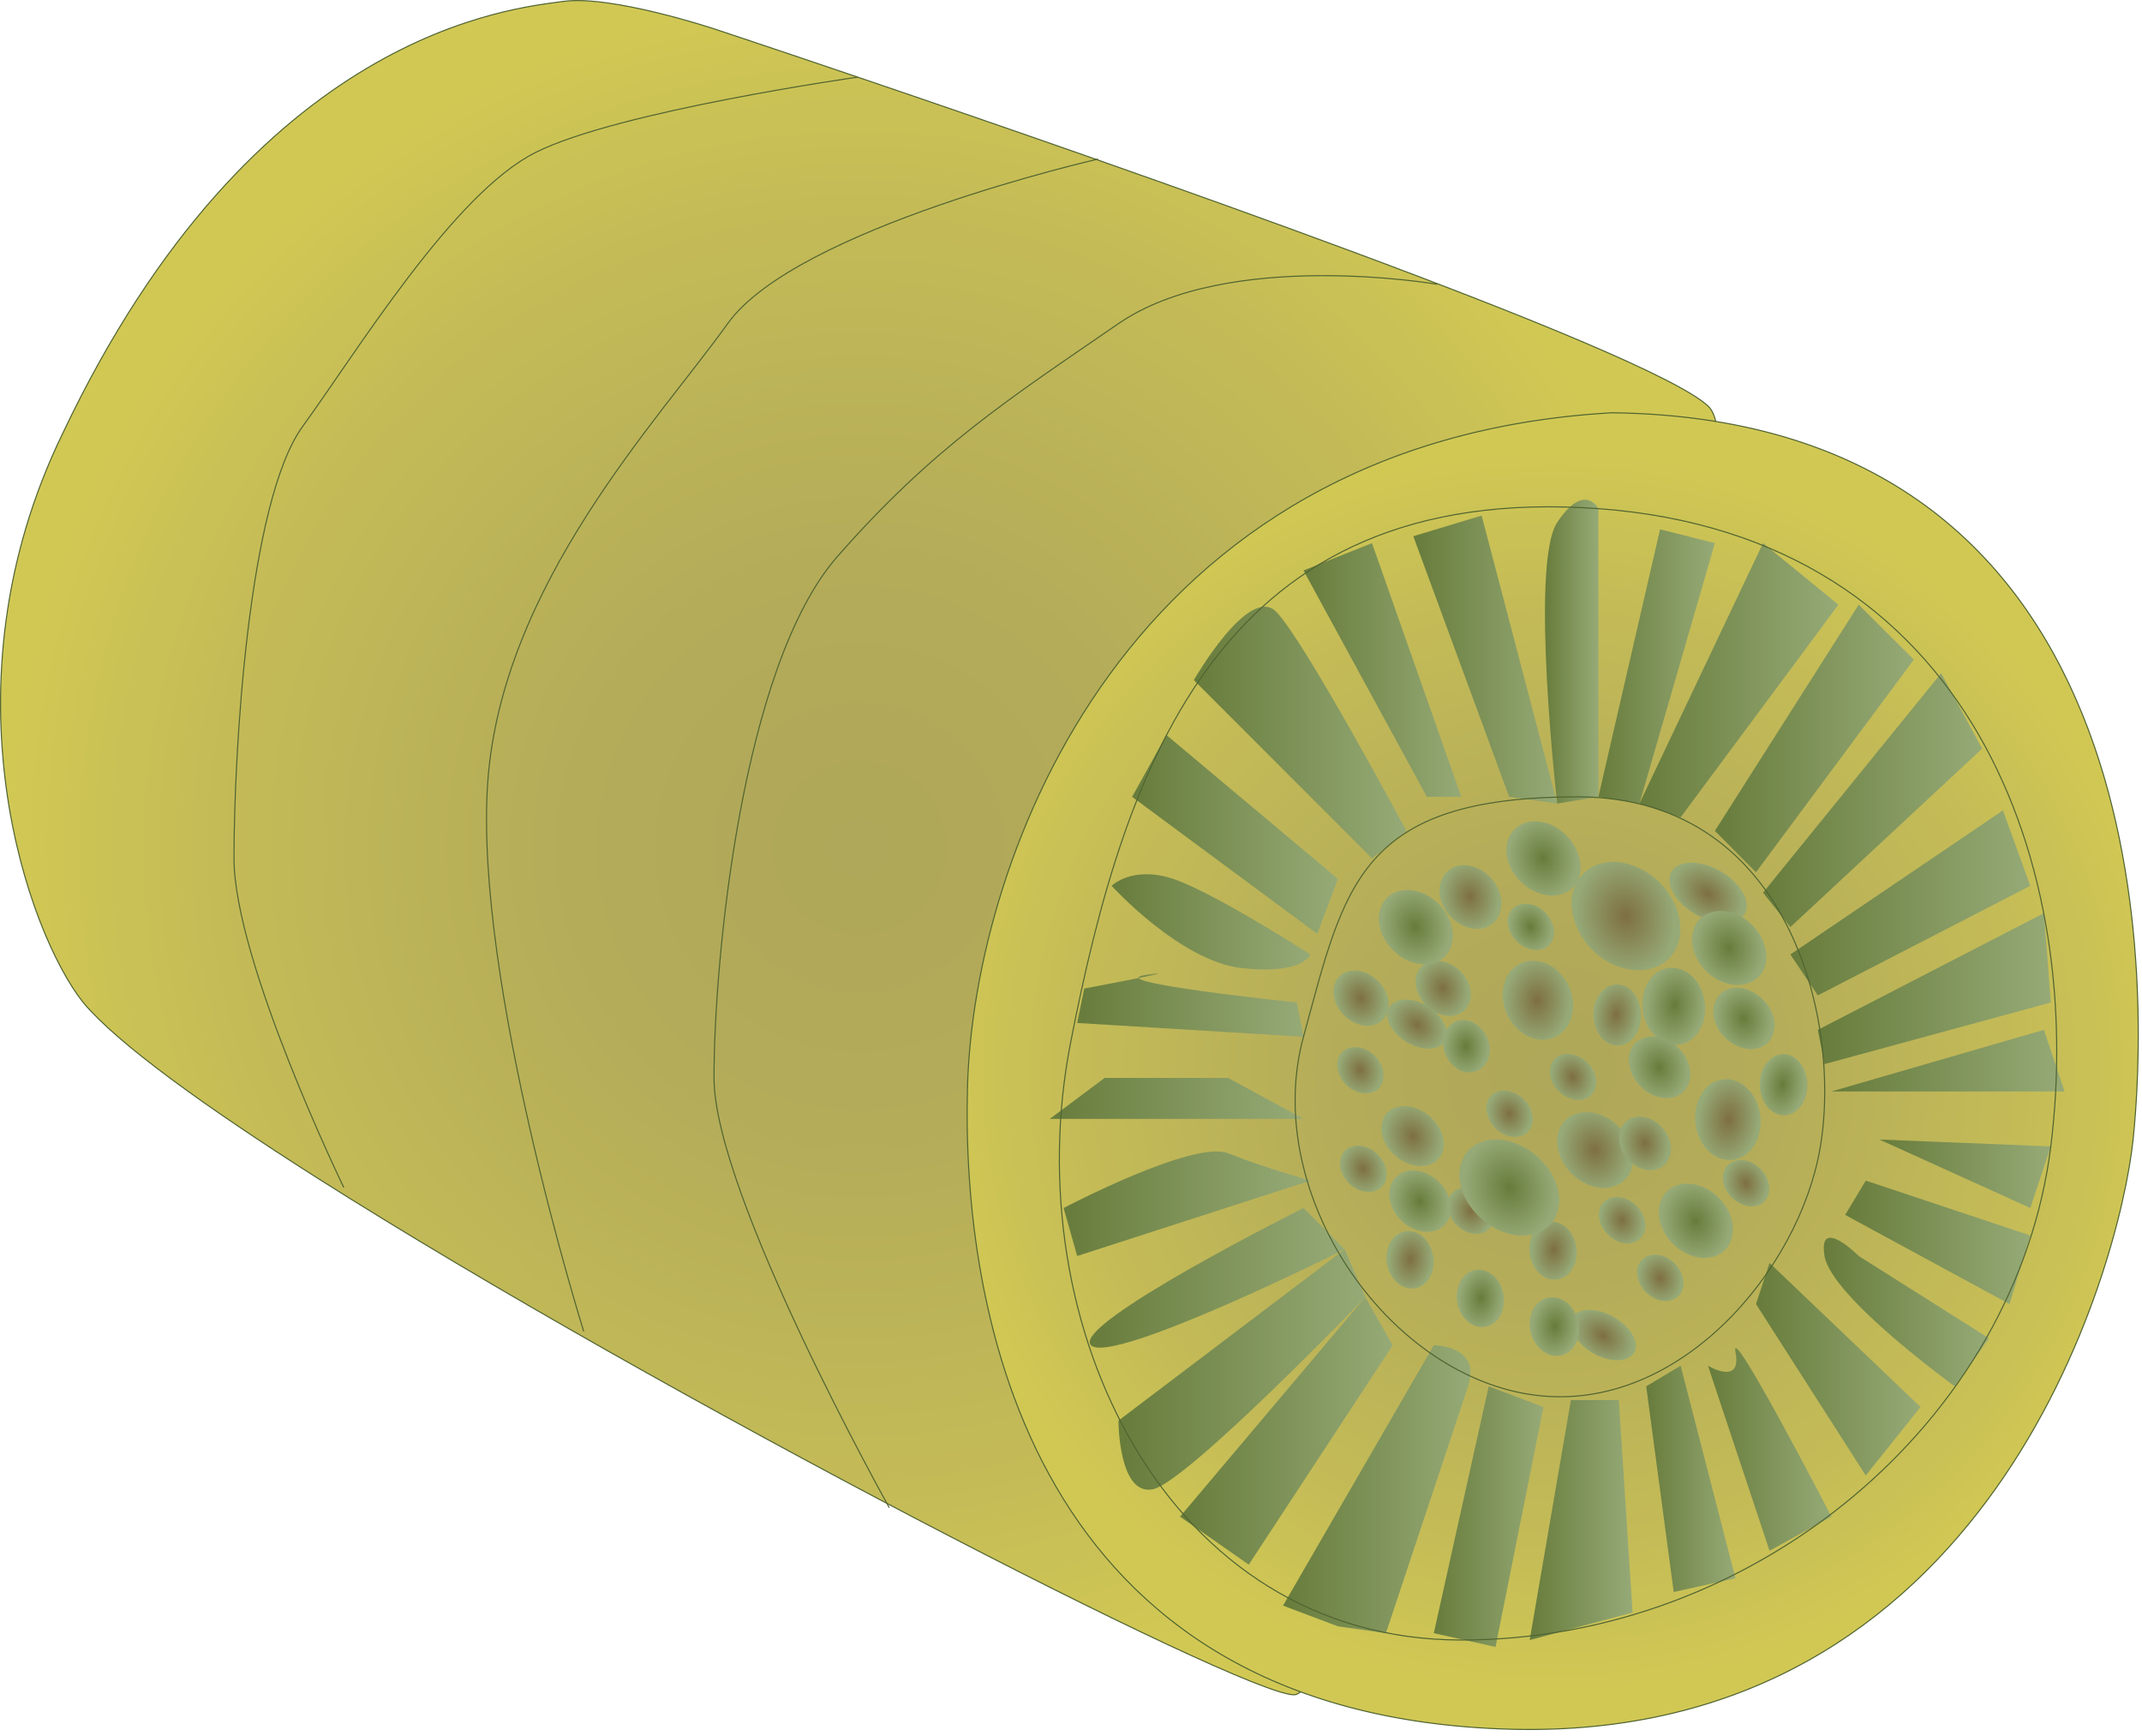 
        <svg xmlns:rdf="http://www.w3.org/1999/02/22-rdf-syntax-ns#" xmlns="http://www.w3.org/2000/svg" xmlns:cc="http://creativecommons.org/ns#" xmlns:xlink="http://www.w3.org/1999/xlink" xmlns:dc="http://purl.org/dc/elements/1.1/" x="0px" y="0px" width="501" height="406" viewBox="0 0 501 406" xml:space="preserve">
            <title>Cyclotella</title>
            <desc xmlns:ian_image_library="https://ian.umces.edu/media-library/">
                <ian_image_library:title>Cyclotella</ian_image_library:title>
                <ian_image_library:descr>Illustration of Cyclotella spp.</ian_image_library:descr>
                <ian_image_library:scene>
                    <ian_image_library:contains>microalgae, algae, Cyclotella, centric, diatom, Chromista, Ochrophyta, Coscinodiscophyceae, Thalassiosirales, Stephanodiscaceae</ian_image_library:contains>
                    <ian_image_library:when>2004-03-05</ian_image_library:when>
                </ian_image_library:scene>
            </desc>
            
 <defs></defs>
 <radialGradient id="ian_symbols_5cb933915d2157a47d3fc09c2e5d3091" gradientUnits="userSpaceOnUse" cy="198.25" cx="201.03" r="199.52">
  <stop stop-color="#AFA759" offset="0"/>
  <stop stop-color="#B4AC59" offset=".342"/>
  <stop stop-color="#C4BB57" offset=".755"/>
  <stop stop-color="#D1C854" offset="1"/>
 </radialGradient>
 <path stroke="#4F6330" stroke-width=".25" d="m131.74.331c-11.273 1.615-72.175 6.404-117.06 101-28.87 59.348-8.025 117.07 4.789 133.14 7.971 9.538 28.397 24.296 54.889 41.123 80.308 50.986 216.22 120.78 228.3 120.78 16.022 0 116.11-283.8 96.83-301.43-14.448-13.226-137.99-56.234-198.87-76.903-20.312-6.896-33.612-11.301-33.612-11.301s-24.08-7.979-35.27-6.405z" fill="url(#ian_symbols_5cb933915d2157a47d3fc09c2e5d3091)"/>
 <radialGradient id="ian_symbols_3bca7b3c6e75caf47d4ebc731e67a5d5" gradientUnits="userSpaceOnUse" cy="250.51" cx="363.16" r="145.72">
  <stop stop-color="#AFA759" offset="0"/>
  <stop stop-color="#B4AC59" offset=".342"/>
  <stop stop-color="#C4BB57" offset=".755"/>
  <stop stop-color="#D1C854" offset="1"/>
 </radialGradient>
 <path stroke="#4F6330" stroke-width=".25" d="m377.06 96.539c131.44 1.614 125.04 139.5 121.86 169.97-3.223 30.465-33.693 141.09-145.92 137.91-112.24-3.215-128.26-97.855-126.69-150.75 1.6-52.91 36.9-150.73 150.75-157.13z" fill="url(#ian_symbols_3bca7b3c6e75caf47d4ebc731e67a5d5)"/>
 <linearGradient id="ian_symbols_9c4a12a8a3c2b194c1f5312bed7d9abe" y2="154.26" gradientUnits="userSpaceOnUse" x2="364.22" y1="154.26" x1="330.57">
  <stop stop-color="#677C3B" offset="0"/>
  <stop stop-color="#96AA77" offset="1"/>
 </linearGradient>
 <polygon points="330.56 125.41 352.99 186.36 364.22 187.93 346.55 120.58" fill="url(#ian_symbols_9c4a12a8a3c2b194c1f5312bed7d9abe)"/>
 <linearGradient id="ian_symbols_17ed2718ba5e9dd41907d79bc9f244c3" y2="152.41" gradientUnits="userSpaceOnUse" x2="373.86" y1="152.41" x1="361.36">
  <stop stop-color="#677C3B" offset="0"/>
  <stop stop-color="#96AA77" offset="1"/>
 </linearGradient>
 <path d="m364.22 122.18c6.403-9.612 9.646-3.215 9.646-3.215v67.393l-9.646 1.574c0 .01-6.44-56.11 0-65.74z" fill="url(#ian_symbols_17ed2718ba5e9dd41907d79bc9f244c3)"/>
 <linearGradient id="ian_symbols_2dcd15104f075074c11b830268898e3a" y2="155.86" gradientUnits="userSpaceOnUse" x2="401.1" y1="155.86" x1="373.86">
  <stop stop-color="#677C3B" offset="0"/>
  <stop stop-color="#96AA77" offset="1"/>
 </linearGradient>
 <polygon points="388.28 123.8 401.1 127.02 383.46 187.93 373.86 186.36" fill="url(#ian_symbols_2dcd15104f075074c11b830268898e3a)"/>
 <linearGradient id="ian_symbols_0fd821a047994e24459b17b7ccf87015" y2="159.08" gradientUnits="userSpaceOnUse" x2="430" y1="159.08" x1="383.46">
  <stop stop-color="#677C3B" offset="0"/>
  <stop stop-color="#96AA77" offset="1"/>
 </linearGradient>
 <polygon points="393.09 191.15 430 141.42 412.36 127.02 383.46 187.93" fill="url(#ian_symbols_0fd821a047994e24459b17b7ccf87015)"/>
 <linearGradient id="ian_symbols_d8694963124d81c475cba6aa4a4d4dd2" y2="172.71" gradientUnits="userSpaceOnUse" x2="447.63" y1="172.71" x1="401.1">
  <stop stop-color="#677C3B" offset="0"/>
  <stop stop-color="#96AA77" offset="1"/>
 </linearGradient>
 <polygon points="401.1 194.32 434.74 141.42 447.63 154.27 410.72 203.99" fill="url(#ian_symbols_d8694963124d81c475cba6aa4a4d4dd2)"/>
 <linearGradient id="ian_symbols_326f8f95bc1789c46d6561e263346db3" y2="187.14" gradientUnits="userSpaceOnUse" x2="463.61" y1="187.14" x1="412.37">
  <stop stop-color="#677C3B" offset="0"/>
  <stop stop-color="#96AA77" offset="1"/>
 </linearGradient>
 <polygon points="418.76 216.82 463.61 175.09 454.02 157.45 412.36 208.78" fill="url(#ian_symbols_326f8f95bc1789c46d6561e263346db3)"/>
 <linearGradient id="ian_symbols_c78c071996444b149174eb12e63117c1" y2="211.17" gradientUnits="userSpaceOnUse" x2="474.87" y1="211.17" x1="418.76">
  <stop stop-color="#677C3B" offset="0"/>
  <stop stop-color="#96AA77" offset="1"/>
 </linearGradient>
 <polygon points="425.17 232.8 474.87 207.17 468.48 189.53 418.76 223.23" fill="url(#ian_symbols_c78c071996444b149174eb12e63117c1)"/>
 <linearGradient id="ian_symbols_940294b0184701f4b1fa37ce9a470256" y2="231.22" gradientUnits="userSpaceOnUse" x2="479.68" y1="231.22" x1="425.17">
  <stop stop-color="#677C3B" offset="0"/>
  <stop stop-color="#96AA77" offset="1"/>
 </linearGradient>
 <polygon points="425.17 240.86 478.06 213.57 479.68 234.46 426.74 248.87" fill="url(#ian_symbols_940294b0184701f4b1fa37ce9a470256)"/>
 <linearGradient id="ian_symbols_7913483375b09e64e111b43811edd850" y2="248.07" gradientUnits="userSpaceOnUse" x2="482.89" y1="248.07" x1="428.35">
  <stop stop-color="#677C3B" offset="0"/>
  <stop stop-color="#96AA77" offset="1"/>
 </linearGradient>
 <polygon points="428.35 255.27 478.06 240.86 482.89 255.27" fill="url(#ian_symbols_7913483375b09e64e111b43811edd850)"/>
 <linearGradient id="ian_symbols_783d3590c63dd3247dc6bdfd68340755" y2="274.52" gradientUnits="userSpaceOnUse" x2="479.68" y1="274.52" x1="439.58">
  <stop stop-color="#677C3B" offset="0"/>
  <stop stop-color="#96AA77" offset="1"/>
 </linearGradient>
 <polygon points="439.58 266.51 479.68 268.12 474.87 282.52" fill="url(#ian_symbols_783d3590c63dd3247dc6bdfd68340755)"/>
 <linearGradient id="ian_symbols_712651d1136ac024a1d38b489dc40028" y2="290.56" gradientUnits="userSpaceOnUse" x2="474.87" y1="290.56" x1="431.57">
  <stop stop-color="#677C3B" offset="0"/>
  <stop stop-color="#96AA77" offset="1"/>
 </linearGradient>
 <polygon points="436.39 276.12 431.57 284.14 470.01 304.99 474.87 288.94" fill="url(#ian_symbols_712651d1136ac024a1d38b489dc40028)"/>
 <linearGradient id="ian_symbols_41cc6029d4ef16046911c603aa4363e0" y2="306.86" gradientUnits="userSpaceOnUse" x2="465.22" y1="306.86" x1="426.57">
  <stop stop-color="#677C3B" offset="0"/>
  <stop stop-color="#96AA77" offset="1"/>
 </linearGradient>
 <path d="m426.74 293.75c-1.574-9.611 8.004 0 8.004 0l30.478 19.252-8.011 11.227s-28.86-20.85-30.47-30.48z" fill="url(#ian_symbols_41cc6029d4ef16046911c603aa4363e0)"/>
 <linearGradient id="ian_symbols_dcb7ad8d80f20da4914f7818253d8d70" y2="320.23" gradientUnits="userSpaceOnUse" x2="449.2" y1="320.23" x1="410.72">
  <stop stop-color="#677C3B" offset="0"/>
  <stop stop-color="#96AA77" offset="1"/>
 </linearGradient>
 <polygon points="410.72 304.99 413.89 295.37 449.2 329.07 436.39 345.08" fill="url(#ian_symbols_dcb7ad8d80f20da4914f7818253d8d70)"/>
 <linearGradient id="ian_symbols_163fcfaa4224eff4a571750f3ab4d35d" y2="338.98" gradientUnits="userSpaceOnUse" x2="428.35" y1="338.98" x1="399.48">
  <stop stop-color="#677C3B" offset="0"/>
  <stop stop-color="#96AA77" offset="1"/>
 </linearGradient>
 <path d="m399.48 319.41s8.004 4.824 6.438-3.188c-1.608-8.004 22.433 38.482 22.433 38.482l-14.469 7.977-14.4-43.27z" fill="url(#ian_symbols_163fcfaa4224eff4a571750f3ab4d35d)"/>
 <linearGradient id="ian_symbols_f214671fa08deb5429abdeddfb9c6c46" y2="345.87" gradientUnits="userSpaceOnUse" x2="405.92" y1="345.87" x1="385.04">
  <stop stop-color="#677C3B" offset="0"/>
  <stop stop-color="#96AA77" offset="1"/>
 </linearGradient>
 <polygon points="405.92 369.12 393.09 319.41 385.04 324.23 391.47 372.34" fill="url(#ian_symbols_f214671fa08deb5429abdeddfb9c6c46)"/>
 <linearGradient id="ian_symbols_2217bac7da033f748993e67e98b35641" y2="355.51" gradientUnits="userSpaceOnUse" x2="381.85" y1="355.51" x1="357.78">
  <stop stop-color="#677C3B" offset="0"/>
  <stop stop-color="#96AA77" offset="1"/>
 </linearGradient>
 <polygon points="381.85 377.13 378.63 327.44 367.43 327.44 357.78 383.57" fill="url(#ian_symbols_2217bac7da033f748993e67e98b35641)"/>
 <linearGradient id="ian_symbols_5dd16ea72b2a7664a5f8ff9e18218d7e" y2="354.7" gradientUnits="userSpaceOnUse" x2="361" y1="354.7" x1="335.36">
  <stop stop-color="#677C3B" offset="0"/>
  <stop stop-color="#96AA77" offset="1"/>
 </linearGradient>
 <polygon points="349.8 385.18 361 329.07 348.2 324.23 335.36 381.96" fill="url(#ian_symbols_5dd16ea72b2a7664a5f8ff9e18218d7e)"/>
 <linearGradient id="ian_symbols_b1fd010fa2075844a127b033c221f452" y2="348.29" gradientUnits="userSpaceOnUse" x2="343.94" y1="348.29" x1="300.09">
  <stop stop-color="#677C3B" offset="0"/>
  <stop stop-color="#96AA77" offset="1"/>
 </linearGradient>
 <path d="m324.16 381.96s15.989-48.102 19.204-57.727c3.188-9.613-8.004-9.613-8.004-9.613l-35.268 60.902 12.842 4.836 11.23 1.6z" fill="url(#ian_symbols_b1fd010fa2075844a127b033c221f452)"/>
 <linearGradient id="ian_symbols_b517edbf80b090744d7563192525f600" y2="156.69" gradientUnits="userSpaceOnUse" x2="341.79" y1="156.69" x1="304.88">
  <stop stop-color="#677C3B" offset="0"/>
  <stop stop-color="#96AA77" offset="1"/>
 </linearGradient>
 <polygon points="304.88 133.42 320.9 127.02 341.79 186.36 333.74 186.36" fill="url(#ian_symbols_b517edbf80b090744d7563192525f600)"/>
 <linearGradient id="ian_symbols_b964ed77411e21f4d5cf2d8621b93d4b" y2="334.66" gradientUnits="userSpaceOnUse" x2="325.74" y1="334.66" x1="276.01">
  <stop stop-color="#677C3B" offset="0"/>
  <stop stop-color="#96AA77" offset="1"/>
 </linearGradient>
 <polygon points="292.08 365.94 325.74 314.62 319.33 303.38 276.01 354.7" fill="url(#ian_symbols_b964ed77411e21f4d5cf2d8621b93d4b)"/>
 <linearGradient id="ian_symbols_f5cc45ee0c922cc4e5fdbed170a9aa76" y2="320.3" gradientUnits="userSpaceOnUse" x2="319.33" y1="320.3" x1="261.6">
  <stop stop-color="#677C3B" offset="0"/>
  <stop stop-color="#96AA77" offset="1"/>
 </linearGradient>
 <path d="m269.62 348.31c8.011-1.613 49.715-44.934 49.715-44.934l-4.823-11.191-52.91 40.063c-.01 0-.01 17.63 8.01 16.06z" fill="url(#ian_symbols_f5cc45ee0c922cc4e5fdbed170a9aa76)"/>
 <linearGradient id="ian_symbols_3da38827b5890f24b165e48afb984427" y2="298.85" gradientUnits="userSpaceOnUse" x2="314.51" y1="298.85" x1="254.86">
  <stop stop-color="#677C3B" offset="0"/>
  <stop stop-color="#96AA77" offset="1"/>
 </linearGradient>
 <path d="m255.16 314.62c4.843 4.789 59.354-22.432 59.354-22.432l-9.626-9.66c0-.01-54.51 27.28-49.72 32.09z" fill="url(#ian_symbols_3da38827b5890f24b165e48afb984427)"/>
 <linearGradient id="ian_symbols_547def588ce671b4d508b8d276507d26" y2="281.53" gradientUnits="userSpaceOnUse" x2="306.48" y1="281.53" x1="248.77">
  <stop stop-color="#677C3B" offset="0"/>
  <stop stop-color="#96AA77" offset="1"/>
 </linearGradient>
 <path d="m251.95 293.75l54.538-17.629s-11.227-3.176-19.23-6.391c-8.025-3.223-38.482 12.793-38.482 12.793l3.17 11.23z" fill="url(#ian_symbols_547def588ce671b4d508b8d276507d26)"/>
 <linearGradient id="ian_symbols_9f3435910d486dd419487f71466bcd88" y2="256.89" gradientUnits="userSpaceOnUse" x2="304.88" y1="256.89" x1="245.54">
  <stop stop-color="#677C3B" offset="0"/>
  <stop stop-color="#96AA77" offset="1"/>
 </linearGradient>
 <polygon points="245.54 261.68 304.88 261.68 287.25 252.1 258.38 252.1" fill="url(#ian_symbols_9f3435910d486dd419487f71466bcd88)"/>
 <linearGradient id="ian_symbols_7579a5b4e08c39f41d43a11695bf0520" y2="235.08" gradientUnits="userSpaceOnUse" x2="304.88" y1="235.08" x1="251.95">
  <stop stop-color="#677C3B" offset="0"/>
  <stop stop-color="#96AA77" offset="1"/>
 </linearGradient>
 <path d="m251.95 239.25l52.937 3.223-1.573-8.012s-46.5-4.836-35.26-6.45c11.179-1.602-14.456 3.188-14.456 3.188l-1.65 8.05z" fill="url(#ian_symbols_7579a5b4e08c39f41d43a11695bf0520)"/>
 <linearGradient id="ian_symbols_303bb174d597d2a471bb43490b4370b2" y2="215.6" gradientUnits="userSpaceOnUse" x2="306.48" y1="215.6" x1="260">
  <stop stop-color="#677C3B" offset="0"/>
  <stop stop-color="#96AA77" offset="1"/>
 </linearGradient>
 <path d="m260 207.17s16.016 17.63 30.43 19.244c14.455 1.602 16.057-3.188 16.057-3.188s-22.453-14.442-32.045-17.664c-9.65-3.19-14.44 1.61-14.44 1.61z" fill="url(#ian_symbols_303bb174d597d2a471bb43490b4370b2)"/>
 <linearGradient id="ian_symbols_d3376ddd2b05f1a4e9b120b0acf3fcb9" y2="195.15" gradientUnits="userSpaceOnUse" x2="312.94" y1="195.15" x1="264.79">
  <stop stop-color="#677C3B" offset="0"/>
  <stop stop-color="#96AA77" offset="1"/>
 </linearGradient>
 <polygon points="264.79 186.36 308.1 218.4 312.94 205.56 272.82 171.9" fill="url(#ian_symbols_d3376ddd2b05f1a4e9b120b0acf3fcb9)"/>
 <linearGradient id="ian_symbols_807889b3228390a42dabdda1d7affc8d" y2="171.33" gradientUnits="userSpaceOnUse" x2="328.95" y1="171.33" x1="279.23">
  <stop stop-color="#677C3B" offset="0"/>
  <stop stop-color="#96AA77" offset="1"/>
 </linearGradient>
 <path d="m279.23 159.06l41.671 41.697 8.052-6.438s-24.068-44.885-30.484-51.275c-6.39-6.4-19.24 16.02-19.24 16.02z" fill="url(#ian_symbols_807889b3228390a42dabdda1d7affc8d)"/>
 <path stroke="#4F6330" stroke-width=".25" d="m373.86 118.96c88.184 6.444 113.82 85.022 105.81 149.15-8.011 64.131-68.959 115.45-137.88 115.45-68.967 0-104.22-73.756-91.42-139.53 12.84-65.72 35.31-131.46 123.49-125.07z" fill="none"/>
 <path stroke="#4F6330" stroke-width=".25" d="m369.05 186.36c51.275 0 62.516 56.119 56.112 84.941-6.403 28.863-35.308 60.949-68.96 54.545-33.692-6.438-60.948-48.107-51.323-83.367 9.63-35.3 12.84-56.11 64.17-56.11z" fill="none"/>
 <path stroke="#4F6330" stroke-width=".25" d="m80.415 277.74s-25.688-52.937-25.688-76.977c0-24.067 3.222-83.368 16.063-101.03 12.8-17.637 35.307-54.511 54.498-64.089 19.251-9.673 75.33-17.603 75.33-17.603" fill="none"/>
 <path stroke="#4F6330" stroke-width=".25" d="m136.53 311.39s-25.641-81.759-22.467-128.26c3.222-46.493 40.097-84.976 56.125-107.44 16.05-22.419 86.624-38.482 86.624-38.482" fill="none"/>
 <path stroke="#4F6330" stroke-width=".25" d="m207.99 352.61s-40.988-73.264-40.988-100.51c0-27.296 6.403-96.255 28.823-121.9 22.5-25.648 40.13-36.875 65.771-54.511 25.655-17.63 74.539-9.207 74.539-9.207" fill="none"/>
 <radialGradient id="ian_symbols_34ac30335c8ee8d4c9655f5285c5d0ae" gradientUnits="userSpaceOnUse" cy="-266.8" cx="389.15" gradientTransform="matrix(.631 .298 -.187 .684 35.001 332.25)" r="10.165">
  <stop stop-color="#7E6F40" offset="0"/>
  <stop stop-color="#96AA77" offset="1"/>
 </radialGradient>
 <path d="m337.46 269.11c-.885 3.377-4.83 4.6-8.741 2.756-3.904-1.83-6.403-6.133-5.396-9.539.871-3.377 4.822-4.646 8.74-2.756 3.94 1.83 6.4 6.09 5.4 9.54z" fill="url(#ian_symbols_34ac30335c8ee8d4c9655f5285c5d0ae)"/>
 <radialGradient id="ian_symbols_3282958c58de1084458d7450d7b33b99" gradientUnits="userSpaceOnUse" cy="-412.32" cx="342.55" gradientTransform="matrix(.465 .231 -.179 .617 126.49 409.27)" r="15.31">
  <stop stop-color="#7E6F40" offset="0"/>
  <stop stop-color="#96AA77" offset="1"/>
 </radialGradient>
 <path d="m367.56 237.84c-1.311 4.641-5.944 6.626-10.233 4.485-4.385-2.148-6.904-7.701-5.444-12.354 1.263-4.594 5.903-6.546 10.233-4.404 4.35 2.19 6.85 7.66 5.44 12.27z" fill="url(#ian_symbols_3282958c58de1084458d7450d7b33b99)"/>
 <radialGradient id="ian_symbols_f382477e1dcc2fb47102c52e4c5e02f7" gradientUnits="userSpaceOnUse" cy="-480.36" cx="353.92" gradientTransform="matrix(.468 .224 -.148 .534 107.26 460.39)" r="10.166">
  <stop stop-color="#7E6F40" offset="0"/>
  <stop stop-color="#96AA77" offset="1"/>
 </radialGradient>
 <path d="m349.27 285.67c-.689 2.635-3.601 3.641-6.566 2.297-2.863-1.385-4.674-4.709-3.897-7.316.689-2.654 3.675-3.721 6.593-2.303 2.92 1.42 4.69 4.68 3.88 7.32z" fill="url(#ian_symbols_f382477e1dcc2fb47102c52e4c5e02f7)"/>
 <radialGradient id="ian_symbols_0fb980645ae18164cd84896c468ba346" gradientUnits="userSpaceOnUse" cy="-526.79" cx="401.28" gradientTransform="matrix(.468 .224 -.148 .534 107.26 460.39)" r="16.692">
  <stop stop-color="#7E6F40" offset="0"/>
  <stop stop-color="#96AA77" offset="1"/>
 </radialGradient>
 <path d="m381.7 273.1c-1.223 4.33-6.012 5.977-10.814 3.721-4.749-2.229-7.586-7.639-6.438-11.969 1.263-4.336 6.025-6.012 10.889-3.715 4.68 2.3 7.51 7.59 6.36 11.96z" fill="url(#ian_symbols_0fb980645ae18164cd84896c468ba346)"/>
 <radialGradient id="ian_symbols_6f689ceabd38bb1401cd67c141b171a1" gradientUnits="userSpaceOnUse" cy="-622.95" cx="386.21" gradientTransform="matrix(.468 .224 -.148 .534 107.26 460.39)" r="23.885">
  <stop stop-color="#7E6F40" offset="0"/>
  <stop stop-color="#96AA77" offset="1"/>
 </radialGradient>
 <path d="m392.66 220.16c-1.77 6.208-8.633 8.512-15.529 5.33-6.782-3.175-10.808-10.923-9.193-17.09 1.878-6.248 8.659-8.633 15.522-5.336 6.82 3.26 10.85 10.85 9.2 17.1z" fill="url(#ian_symbols_6f689ceabd38bb1401cd67c141b171a1)"/>
 <radialGradient id="ian_symbols_9e42541fb1986204fd474e83ae72be9c" gradientUnits="userSpaceOnUse" cy="-504.64" cx="421.81" gradientTransform="matrix(.468 .224 -.148 .534 107.26 460.39)" r="10.212">
  <stop stop-color="#7E6F40" offset="0"/>
  <stop stop-color="#96AA77" offset="1"/>
 </radialGradient>
 <path d="m384.68 287.86c-.804 2.648-3.675 3.715-6.586 2.344-2.959-1.465-4.641-4.715-3.985-7.363.797-2.641 3.756-3.646 6.619-2.262 2.92 1.37 4.69 4.67 3.96 7.28z" fill="url(#ian_symbols_9e42541fb1986204fd474e83ae72be9c)"/>
 <radialGradient id="ian_symbols_e9bd6979ee41aee479abdf2e76431859" gradientUnits="userSpaceOnUse" cy="-382.78" cx="437.19" gradientTransform="matrix(.522 .252 -.174 .62 89.88 394.51)" r="10.144">
  <stop stop-color="#7E6F40" offset="0"/>
  <stop stop-color="#96AA77" offset="1"/>
 </radialGradient>
 <path d="m390.59 270.22c-.837 3.113-4.181 4.377-7.355 2.803-3.263-1.566-5.215-5.33-4.296-8.43.804-3.113 4.147-4.303 7.362-2.762 3.22 1.57 5.21 5.32 4.29 8.39z" fill="url(#ian_symbols_e9bd6979ee41aee479abdf2e76431859)"/>
 <radialGradient id="ian_symbols_6e29c9c7c2b23c44210167f5490a01a3" gradientUnits="userSpaceOnUse" cy="-541.94" cx="471.99" gradientTransform="matrix(.468 .224 -.148 .534 107.26 460.39)" r="10.173">
  <stop stop-color="#7E6F40" offset="0"/>
  <stop stop-color="#96AA77" offset="1"/>
 </radialGradient>
 <path d="m413.64 279.24c-.736 2.682-3.647 3.674-6.56 2.256-2.925-1.377-4.681-4.668-3.951-7.281.764-2.648 3.675-3.682 6.633-2.297 2.87 1.41 4.62 4.66 3.88 7.32z" fill="url(#ian_symbols_6e29c9c7c2b23c44210167f5490a01a3)"/>
 <radialGradient id="ian_symbols_699436bdcf00d3c4d19a724c7b3770ff" gradientUnits="userSpaceOnUse" cy="-13.427" cx="457.7" gradientTransform="matrix(.641 .329 -.291 .968 106.99 124.19)" r="10.172">
  <stop stop-color="#7E6F40" offset="0"/>
  <stop stop-color="#96AA77" offset="1"/>
 </radialGradient>
 <path d="m411.33 265.55c-1.418 4.822-5.829 7.045-9.821 5.02-3.985-2.027-6.012-7.594-4.56-12.382 1.385-4.836 5.782-7.052 9.774-5.065 4 2.08 6.1 7.64 4.61 12.43z" fill="url(#ian_symbols_699436bdcf00d3c4d19a724c7b3770ff)"/>
 <radialGradient id="ian_symbols_efae5f84efe22ef4915fe22f0559135f" gradientUnits="userSpaceOnUse" cy="-253.59" cx="363.75" gradientTransform="matrix(.461 .241 -.223 .736 153.8 336.31)" r="10.204">
  <stop stop-color="#7E6F40" offset="0"/>
  <stop stop-color="#96AA77" offset="1"/>
 </radialGradient>
 <path d="m383.42 240.13c-1.114 3.647-4.329 5.37-7.2 3.877-2.837-1.5-4.235-5.674-3.188-9.274 1.189-3.682 4.411-5.404 7.289-3.985 2.84 1.48 4.22 5.73 3.1 9.37z" fill="url(#ian_symbols_efae5f84efe22ef4915fe22f0559135f)"/>
 <radialGradient id="ian_symbols_881f52814fc0dfd485464469ef108ea3" gradientUnits="userSpaceOnUse" cy="-514.27" cx="287.9" gradientTransform="matrix(.468 .224 -.148 .534 107.26 460.39)" r="10.162">
  <stop stop-color="#7E6F40" offset="0"/>
  <stop stop-color="#96AA77" offset="1"/>
 </radialGradient>
 <path d="m323.43 252.82c-.688 2.648-3.674 3.642-6.592 2.271-2.912-1.385-4.635-4.647-3.871-7.322.689-2.607 3.635-3.642 6.512-2.304 2.92 1.41 4.68 4.67 3.95 7.35z" fill="url(#ian_symbols_881f52814fc0dfd485464469ef108ea3)"/>
 <radialGradient id="ian_symbols_3343a3e79d99e0348d4726751bb1a086" gradientUnits="userSpaceOnUse" cy="-489.41" cx="445.73" gradientTransform="matrix(.468 .224 -.148 .534 107.26 460.39)" r="10.21">
  <stop stop-color="#7E6F40" offset="0"/>
  <stop stop-color="#96AA77" offset="1"/>
 </radialGradient>
 <path d="m393.58 301.38c-.763 2.648-3.681 3.641-6.592 2.297-2.892-1.418-4.607-4.668-3.952-7.314.811-2.643 3.722-3.682 6.667-2.305 2.88 1.39 4.62 4.68 3.87 7.32z" fill="url(#ian_symbols_3343a3e79d99e0348d4726751bb1a086)"/>
 <radialGradient id="ian_symbols_af689e49c87ac424e5af067fb684ee36" gradientUnits="userSpaceOnUse" cy="-223.24" cx="370.57" gradientTransform="matrix(.463 .237 -.209 .697 145.23 360.03)" r="10.188">
  <stop stop-color="#7E6F40" offset="0"/>
  <stop stop-color="#96AA77" offset="1"/>
 </radialGradient>
 <path d="m368.47 295.17c-1.04 3.418-4.215 5.066-7.126 3.574-2.844-1.5-4.33-5.445-3.303-8.93 1.033-3.459 4.167-5.059 7.059-3.566 2.91 1.46 4.37 5.45 3.37 8.93z" fill="url(#ian_symbols_af689e49c87ac424e5af067fb684ee36)"/>
 <radialGradient id="ian_symbols_340a9bef31f7cfb4c98bb89ee2db8b1b" gradientUnits="userSpaceOnUse" cy="-525" cx="359.08" gradientTransform="matrix(.468 .224 -.148 .534 107.26 460.39)" r="10.195">
  <stop stop-color="#7E6F40" offset="0"/>
  <stop stop-color="#96AA77" offset="1"/>
 </radialGradient>
 <path d="m358.36 262.98c-.736 2.682-3.723 3.689-6.606 2.305-2.911-1.379-4.634-4.682-3.944-7.356.729-2.655 3.708-3.647 6.599-2.229 2.94 1.35 4.67 4.65 3.95 7.29z" fill="url(#ian_symbols_340a9bef31f7cfb4c98bb89ee2db8b1b)"/>
 <radialGradient id="ian_symbols_71398c967200c8446d7c25b528faaa3f" gradientUnits="userSpaceOnUse" cy="-463.6" cx="501.58" gradientTransform="matrix(.668 .298 -.13 .54 -20.361 413.3)" r="10.203">
  <stop stop-color="#7E6F40" offset="0"/>
  <stop stop-color="#96AA77" offset="1"/>
 </radialGradient>
 <path d="m382.54 315.56c-.688 2.688-4.593 3.383-8.74 1.539-4.101-1.844-6.931-5.566-6.315-8.207.688-2.715 4.546-3.336 8.693-1.527 4.15 1.89 6.99 5.52 6.37 8.2z" fill="url(#ian_symbols_71398c967200c8446d7c25b528faaa3f)"/>
 <radialGradient id="ian_symbols_3a2c30f61a5e646481fe41528fc05795" gradientUnits="userSpaceOnUse" cy="-211.29" cx="310.24" gradientTransform="matrix(.463 .236 -.205 .685 142.95 366.07)" r="10.173">
  <stop stop-color="#7E6F40" offset="0"/>
  <stop stop-color="#96AA77" offset="1"/>
 </radialGradient>
 <path d="m335.01 297.29c-.993 3.445-4.134 4.973-7.019 3.527-2.911-1.5-4.403-5.445-3.37-8.863.959-3.404 4.181-4.943 7.018-3.479 2.87 1.44 4.36 5.39 3.37 8.81z" fill="url(#ian_symbols_3a2c30f61a5e646481fe41528fc05795)"/>
 <radialGradient id="ian_symbols_fae7e266b0b0f6a4b1dc85ab9379cbe5" gradientUnits="userSpaceOnUse" cy="-550.97" cx="382.58" gradientTransform="matrix(.468 .224 -.148 .534 107.26 460.39)" r="10.123">
  <stop stop-color="#7E6F40" offset="0"/>
  <stop stop-color="#96AA77" offset="1"/>
 </radialGradient>
 <path d="m373.15 254.39c-.703 2.607-3.647 3.641-6.525 2.263-2.911-1.385-4.715-4.634-3.938-7.288.717-2.635 3.635-3.675 6.546-2.256 2.97 1.35 4.69 4.6 3.92 7.29z" fill="url(#ian_symbols_fae7e266b0b0f6a4b1dc85ab9379cbe5)"/>
 <radialGradient id="ian_symbols_dc6730b77442e274715beda9a3031684" gradientUnits="userSpaceOnUse" cy="-476.66" cx="301.29" gradientTransform="matrix(.468 .224 -.148 .534 107.26 460.39)" r="10.209">
  <stop stop-color="#7E6F40" offset="0"/>
  <stop stop-color="#96AA77" offset="1"/>
 </radialGradient>
 <path d="m324.16 275.86c-.729 2.641-3.674 3.633-6.646 2.303-2.897-1.385-4.62-4.646-3.891-7.363.729-2.607 3.722-3.6 6.586-2.256 2.92 1.42 4.68 4.67 3.95 7.32z" fill="url(#ian_symbols_dc6730b77442e274715beda9a3031684)"/>
 <radialGradient id="ian_symbols_a2edb5afe77609b4e97e5248bd2be95e" gradientUnits="userSpaceOnUse" cy="-549.71" cx="376.55" gradientTransform="matrix(.609 .276 -.136 .538 27.429 431.47)" r="10.177">
  <stop stop-color="#7E6F40" offset="0"/>
  <stop stop-color="#96AA77" offset="1"/>
 </radialGradient>
 <path d="m338.27 242.62c-.655 2.688-4.256 3.451-8.052 1.723-3.796-1.689-6.329-5.249-5.634-7.896.723-2.682 4.289-3.492 8.086-1.804 3.75 1.78 6.23 5.3 5.59 7.98z" fill="url(#ian_symbols_a2edb5afe77609b4e97e5248bd2be95e)"/>
 <radialGradient id="ian_symbols_99eecd549e756a54c1a022bf54be549b" gradientUnits="userSpaceOnUse" cy="-265.06" cx="425.51" gradientTransform="matrix(.631 .298 -.187 .684 35.001 332.25)" r="16.279">
  <stop stop-color="#677C3B" offset="0"/>
  <stop stop-color="#96AA77" offset="1"/>
 </radialGradient>
 <path d="m364.34 283.14c-1.418 5.443-7.747 7.438-13.955 4.484-6.289-2.992-10.281-9.855-8.707-15.285 1.459-5.445 7.714-7.41 13.955-4.451 6.34 2.94 10.29 9.81 8.72 15.25z" fill="url(#ian_symbols_99eecd549e756a54c1a022bf54be549b)"/>
 <radialGradient id="ian_symbols_9e2182c4faeec26425747d3bd0543a94" gradientUnits="userSpaceOnUse" cy="-385.32" cx="316.98" gradientTransform="matrix(.465 .231 -.179 .617 126.49 409.27)" r="10.175">
  <stop stop-color="#677C3B" offset="0"/>
  <stop stop-color="#96AA77" offset="1"/>
 </radialGradient>
 <path d="m348.2 247.27c-.885 3.066-3.952 4.404-6.829 2.985-2.837-1.459-4.52-5.093-3.607-8.2.885-3.026 3.951-4.337 6.789-2.918 2.92 1.46 4.56 5.09 3.65 8.13z" fill="url(#ian_symbols_9e2182c4faeec26425747d3bd0543a94)"/>
 <radialGradient id="ian_symbols_93ec61d49b41e0b4f1c684d4f1df4d5a" gradientUnits="userSpaceOnUse" cy="-518.05" cx="454.47" gradientTransform="matrix(.468 .224 -.148 .534 107.26 460.39)" r="16.284">
  <stop stop-color="#677C3B" offset="0"/>
  <stop stop-color="#96AA77" offset="1"/>
 </radialGradient>
 <path d="m405.04 289.58c-1.154 4.221-5.869 5.822-10.503 3.641-4.641-2.223-7.519-7.545-6.289-11.727 1.148-4.256 5.863-5.904 10.497-3.674 4.68 2.22 7.56 7.5 6.29 11.76z" fill="url(#ian_symbols_93ec61d49b41e0b4f1c684d4f1df4d5a)"/>
 <radialGradient id="ian_symbols_b22df1a3c8473af40dc8c5737bbdb33c" gradientUnits="userSpaceOnUse" cy="-474.62" cx="330.33" gradientTransform="matrix(.468 .224 -.148 .534 107.26 460.39)" r="13.525">
  <stop stop-color="#677C3B" offset="0"/>
  <stop stop-color="#96AA77" offset="1"/>
 </radialGradient>
 <path d="m339.16 284.29c-1.007 3.479-4.877 4.824-8.788 2.992-3.87-1.803-6.174-6.18-5.215-9.672 1.04-3.52 4.911-4.896 8.788-3.02 3.86 1.83 6.15 6.14 5.21 9.7z" fill="url(#ian_symbols_b22df1a3c8473af40dc8c5737bbdb33c)"/>
 <radialGradient id="ian_symbols_e0d8b35a5180cca46975bd438c44b463" gradientUnits="userSpaceOnUse" cy="-561.22" cx="314.37" gradientTransform="matrix(.468 .224 -.148 .534 107.26 460.39)" r="12.129">
  <stop stop-color="#7E6F40" offset="0"/>
  <stop stop-color="#96AA77" offset="1"/>
 </radialGradient>
 <path d="m343.82 234.11c-.886 3.175-4.418 4.41-7.856 2.763-3.492-1.689-5.519-5.566-4.681-8.741.885-3.141 4.411-4.33 7.869-2.682 3.49 1.65 5.51 5.56 4.67 8.66z" fill="url(#ian_symbols_e0d8b35a5180cca46975bd438c44b463)"/>
 <radialGradient id="ian_symbols_5f88812a01532804514d0ccb0962f236" gradientUnits="userSpaceOnUse" cy="-436.67" cx="340.91" gradientTransform="matrix(.522 .252 -.174 .62 89.88 394.51)" r="12.12">
  <stop stop-color="#7E6F40" offset="0"/>
  <stop stop-color="#96AA77" offset="1"/>
 </radialGradient>
 <path d="m350.92 213.15c-1.04 3.674-4.944 5.167-8.814 3.296-3.911-1.878-6.255-6.363-5.141-10.044 1.033-3.675 4.985-5.094 8.815-3.263 3.84 1.83 6.2 6.32 5.14 10z" fill="url(#ian_symbols_5f88812a01532804514d0ccb0962f236)"/>
 <radialGradient id="ian_symbols_e911dbe87a0836d439218061774b7c6d" gradientUnits="userSpaceOnUse" cy="-601.27" cx="345.53" gradientTransform="matrix(.468 .224 -.148 .534 107.26 460.39)" r="10.181">
  <stop stop-color="#677C3B" offset="0"/>
  <stop stop-color="#96AA77" offset="1"/>
 </radialGradient>
 <path d="m363.3 219.32c-.689 2.641-3.675 3.641-6.512 2.256-2.959-1.371-4.729-4.682-3.992-7.322.764-2.607 3.722-3.641 6.62-2.297 2.88 1.46 4.64 4.71 3.88 7.36z" fill="url(#ian_symbols_e911dbe87a0836d439218061774b7c6d)"/>
 <radialGradient id="ian_symbols_f3feb00d2246ff94d5da14f1bb714d1d" gradientUnits="userSpaceOnUse" cy="-202.36" cx="395.38" gradientTransform="matrix(.487 .246 -.207 .697 129.23 353.92)" r="10.174">
  <stop stop-color="#677C3B" offset="0"/>
  <stop stop-color="#96AA77" offset="1"/>
 </radialGradient>
 <path d="m369.05 313c-1.006 3.492-4.303 5.059-7.322 3.525-3.032-1.533-4.681-5.559-3.647-9.004.993-3.492 4.289-5.033 7.322-3.533 3.04 1.53 4.69 5.56 3.65 9.01z" fill="url(#ian_symbols_f3feb00d2246ff94d5da14f1bb714d1d)"/>
 <radialGradient id="ian_symbols_b23b8b64f28a2774d9cb50623a1f995c" gradientUnits="userSpaceOnUse" cy="-258.29" cx="445.81" gradientTransform="matrix(.461 .241 -.223 .736 153.8 336.31)" r="10.201">
  <stop stop-color="#677C3B" offset="0"/>
  <stop stop-color="#96AA77" offset="1"/>
 </radialGradient>
 <path d="m422.33 256.43c-1.115 3.626-4.33 5.398-7.201 3.857-2.837-1.445-4.222-5.626-3.188-9.274 1.188-3.675 4.41-5.397 7.247-3.979 2.87 1.52 4.29 5.74 3.14 9.39z" fill="url(#ian_symbols_b23b8b64f28a2774d9cb50623a1f995c)"/>
 <radialGradient id="ian_symbols_0ac3b9dc34a3114475d9c1a22af1c90a" gradientUnits="userSpaceOnUse" cy="-579.87" cx="294.8" gradientTransform="matrix(.468 .224 -.148 .534 107.26 460.39)" r="16.279">
  <stop stop-color="#677C3B" offset="0"/>
  <stop stop-color="#96AA77" offset="1"/>
 </radialGradient>
 <path d="m339.54 220.9c-1.114 4.208-5.822 5.823-10.503 3.641-4.641-2.27-7.478-7.443-6.255-11.726 1.114-4.256 5.869-5.87 10.51-3.688 4.63 2.22 7.47 7.47 6.25 11.78z" fill="url(#ian_symbols_0ac3b9dc34a3114475d9c1a22af1c90a)"/>
 <radialGradient id="ian_symbols_fb42021c7cc818c409ff2bd706a4aaef" gradientUnits="userSpaceOnUse" cy="-542.2" cx="279.32" gradientTransform="matrix(.468 .224 -.148 .534 107.26 460.39)" r="12.103">
  <stop stop-color="#7E6F40" offset="0"/>
  <stop stop-color="#96AA77" offset="1"/>
 </radialGradient>
 <path d="m324.59 236.45c-.851 3.141-4.404 4.377-7.821 2.729-3.445-1.647-5.566-5.565-4.682-8.707.885-3.175 4.377-4.41 7.822-2.715 3.52 1.64 5.55 5.52 4.68 8.69z" fill="url(#ian_symbols_fb42021c7cc818c409ff2bd706a4aaef)"/>
 <radialGradient id="ian_symbols_8777553ce14e261481dfe27b8339815a" gradientUnits="userSpaceOnUse" cy="-312.36" cx="391.38" gradientTransform="matrix(.463 .237 -.209 .697 145.23 360.03)" r="13.503">
  <stop stop-color="#677C3B" offset="0"/>
  <stop stop-color="#96AA77" offset="1"/>
 </radialGradient>
 <path d="m398.41 238.9c-1.385 4.565-5.593 6.748-9.423 4.715-3.803-1.919-5.81-7.167-4.411-11.808 1.378-4.594 5.553-6.708 9.349-4.756 3.87 1.93 5.86 7.25 4.48 11.85z" fill="url(#ian_symbols_8777553ce14e261481dfe27b8339815a)"/>
 <radialGradient id="ian_symbols_714c9d56ddcb1ea4f9e1bbc8ff90598c" gradientUnits="userSpaceOnUse" cy="-570.72" cx="419.57" gradientTransform="matrix(.468 .224 -.148 .534 107.26 460.39)" r="13.529">
  <stop stop-color="#677C3B" offset="0"/>
  <stop stop-color="#96AA77" offset="1"/>
 </radialGradient>
 <path d="m395.11 253.01c-.96 3.492-4.864 4.837-8.707 2.992-3.871-1.844-6.127-6.214-5.249-9.733.993-3.539 4.911-4.837 8.774-3.033 3.89 1.84 6.23 6.21 5.19 9.77z" fill="url(#ian_symbols_714c9d56ddcb1ea4f9e1bbc8ff90598c)"/>
 <radialGradient id="ian_symbols_51d09fadd87ce014013dc4e24b83a773" gradientUnits="userSpaceOnUse" cy="-654.73" cx="500.99" gradientTransform="matrix(.668 .298 -.13 .54 -20.361 413.3)" r="12.143">
  <stop stop-color="#7E6F40" offset="0"/>
  <stop stop-color="#96AA77" offset="1"/>
 </radialGradient>
 <path d="m408.45 212.81c-.798 3.175-5.444 3.979-10.383 1.756-4.903-2.147-8.281-6.593-7.511-9.733.763-3.222 5.403-3.992 10.389-1.844 4.89 2.24 8.27 6.55 7.5 9.81z" fill="url(#ian_symbols_51d09fadd87ce014013dc4e24b83a773)"/>
 <radialGradient id="ian_symbols_84bfa0ae58cdaa5475b600212344d855" gradientUnits="userSpaceOnUse" cy="-210.51" cx="346.12" gradientTransform="matrix(.463 .236 -.205 .685 142.95 366.07)" r="10.165">
  <stop stop-color="#677C3B" offset="0"/>
  <stop stop-color="#96AA77" offset="1"/>
 </radialGradient>
 <path d="m351.45 306.37c-.959 3.369-4.182 4.91-7.019 3.443-2.911-1.451-4.404-5.396-3.37-8.814.959-3.404 4.181-4.979 7.018-3.479 2.88 1.45 4.38 5.4 3.37 8.85z" fill="url(#ian_symbols_84bfa0ae58cdaa5475b600212344d855)"/>
 <radialGradient id="ian_symbols_cb7ca03fd31da5e4d1ad9caac0499dbe" gradientUnits="userSpaceOnUse" cy="-605.2" cx="450.82" gradientTransform="matrix(.468 .224 -.148 .534 107.26 460.39)" r="13.435">
  <stop stop-color="#677C3B" offset="0"/>
  <stop stop-color="#96AA77" offset="1"/>
 </radialGradient>
 <path d="m414.81 241.51c-.925 3.525-4.822 4.91-8.693 3.025-3.877-1.803-6.181-6.167-5.174-9.659.959-3.52 4.823-4.91 8.693-3.02 3.84 1.83 6.25 6.16 5.17 9.65z" fill="url(#ian_symbols_cb7ca03fd31da5e4d1ad9caac0499dbe)"/>
 <radialGradient id="ian_symbols_d73cae634d1072f48171ac9e76796876" gradientUnits="userSpaceOnUse" cy="-629.74" cx="435.72" gradientTransform="matrix(.468 .224 -.148 .534 107.26 460.39)" r="16.329">
  <stop stop-color="#677C3B" offset="0"/>
  <stop stop-color="#96AA77" offset="1"/>
 </radialGradient>
 <path d="m412.9 225.72c-1.189 4.242-5.958 5.863-10.626 3.675-4.667-2.183-7.464-7.472-6.241-11.727 1.135-4.256 5.904-5.823 10.585-3.641 4.59 2.22 7.39 7.44 6.28 11.69z" fill="url(#ian_symbols_d73cae634d1072f48171ac9e76796876)"/>
 <radialGradient id="ian_symbols_925ad0e9af5c4c649162477fc94828d5" gradientUnits="userSpaceOnUse" cy="-630.05" cx="342.78" gradientTransform="matrix(.468 .224 -.148 .534 107.26 460.39)" r="16.33">
  <stop stop-color="#677C3B" offset="0"/>
  <stop stop-color="#96AA77" offset="1"/>
 </radialGradient>
 <path d="m369.47 204.83c-1.223 4.208-5.938 5.856-10.571 3.641-4.715-2.223-7.518-7.471-6.288-11.692 1.188-4.256 5.896-5.904 10.564-3.722 4.57 2.27 7.38 7.52 6.3 11.77z" fill="url(#ian_symbols_925ad0e9af5c4c649162477fc94828d5)"/>
</svg>
